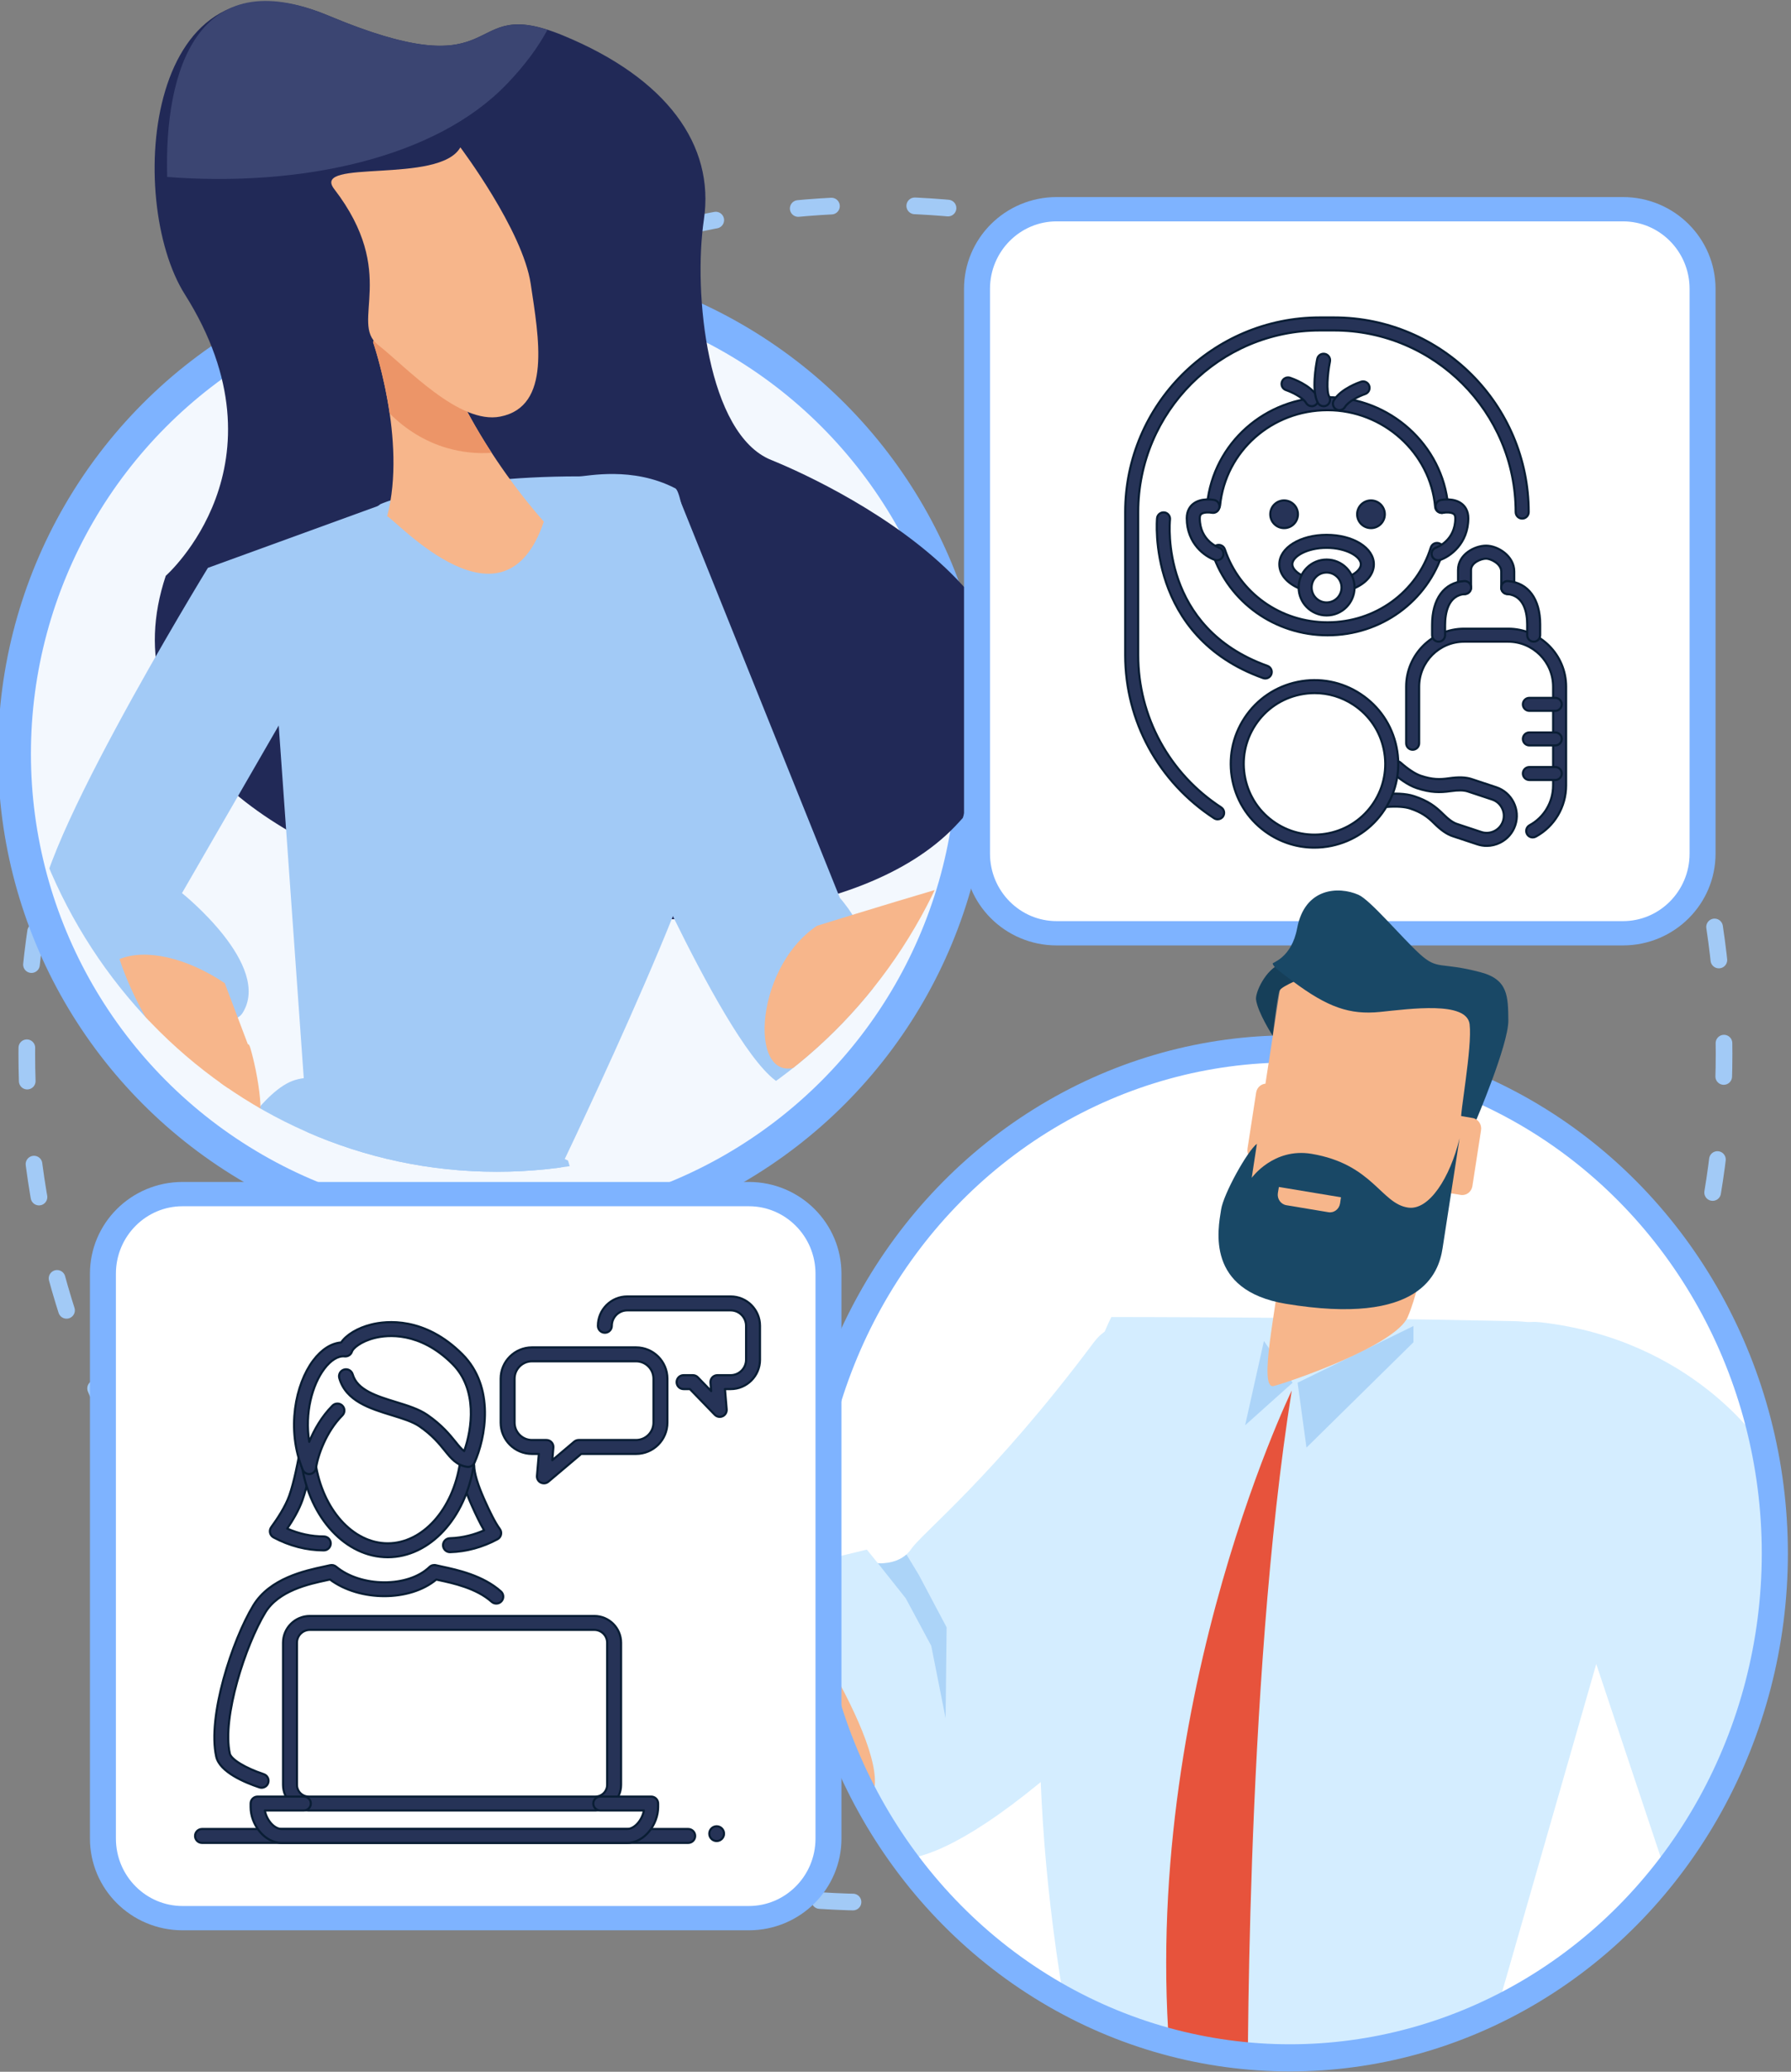 <?xml version="1.0" encoding="UTF-8" standalone="no"?>
<!DOCTYPE svg PUBLIC "-//W3C//DTD SVG 1.1//EN" "http://www.w3.org/Graphics/SVG/1.1/DTD/svg11.dtd">
<svg width="100%" height="100%" viewBox="0 0 849 982" version="1.1" xmlns="http://www.w3.org/2000/svg" xmlns:xlink="http://www.w3.org/1999/xlink" xml:space="preserve" xmlns:serif="http://www.serif.com/" style="fill-rule:evenodd;clip-rule:evenodd;stroke-linecap:round;stroke-linejoin:round;stroke-miterlimit:1.5;">
    <rect x="0" y="0" width="849" height="982" fill="#808080" stroke="none"/>
    <g transform="matrix(1,0,0,1,-42378.4,-60174.6)">
        <g transform="matrix(1,0,0,1,40223.8,59387.7)">
            <g transform="matrix(0.464,0.804,-0.804,0.464,19079,-10747.7)">
                <circle cx="2338.36" cy="21883.6" r="433.366" style="fill:none;stroke:rgb(162,202,246);stroke-width:8.51px;stroke-dasharray:17.02,42.55,0,0;"/>
            </g>
            <g transform="matrix(-5.02,0,0,5.02,12378.4,-3077.5)">
                <g transform="matrix(0.937,0,0,0.937,-643.675,-31060.6)">
                    <circle cx="2810.73" cy="34046.5" r="48.314" style="fill:rgb(243,248,254);stroke:rgb(126,179,255);stroke-width:3.32px;"/>
                </g>
                <g transform="matrix(6.008,0,0,6.238,-346.757,-2984.86)">
                    <clipPath id="_clip1">
                        <path d="M396.571,611.957C396.571,616.199 393.133,619.638 388.89,619.638C384.646,619.638 381.208,616.199 381.208,611.957C381.208,607.714 372.108,597.84 385.447,597.469C398.786,597.099 396.571,607.714 396.571,611.957Z"/>
                    </clipPath>
                    <g clip-path="url(#_clip1)">
                        <path d="M394.094,610.617C394.094,610.617 392.107,608.932 393.795,606.356C394.731,604.929 394.43,600.97 391.54,602.137C388.648,603.304 389.48,601.791 387.848,602.439C386.215,603.088 385.465,604.099 385.636,605.223C385.808,606.345 385.581,608.475 384.578,608.864C383.575,609.253 378.756,611.448 381.686,614.407C384.616,617.367 395.777,615.471 394.094,610.617Z" style="fill:rgb(33,41,87);fill-rule:nonzero;"/>
                        <path d="M391.54,602.137C388.808,603.238 389.398,601.95 388.095,602.353C388.242,602.616 388.45,602.889 388.726,603.166C389.843,604.296 391.968,604.736 394.072,604.58C394.12,602.966 393.595,601.307 391.54,602.137Z" style="fill:rgb(59,69,114);fill-rule:nonzero;"/>
                        <path d="M392.468,610.858L391.742,620.706L388.073,619.949C388.073,619.949 385.544,614.929 385.544,613.988C385.544,613.809 385.846,609.413 386.086,609.293C386.761,608.956 387.471,609.112 387.592,609.112C389.759,609.112 390.722,609.533 390.722,609.533L392.468,610.858Z" style="fill:rgb(162,202,246);fill-rule:nonzero;"/>
                        <path d="M387.772,619.468L383.918,631.75C383.918,631.75 389.819,634.158 394.395,632.834C398.971,631.51 394.395,621.756 394.395,621.756C394.395,621.756 393.07,618.625 392.107,618.264C391.144,617.902 387.772,619.468 387.772,619.468Z" style="fill:rgb(162,202,246);fill-rule:nonzero;"/>
                        <path d="M386.086,609.293L383.498,615.494C383.498,615.494 381.932,617.12 384.22,618.324C384.862,618.661 386.749,614.471 386.749,614.471L386.086,609.293Z" style="fill:rgb(162,202,246);fill-rule:nonzero;"/>
                        <path d="M390.213,609.369L393.839,615.42C393.839,615.42 392.409,616.518 392.89,617.239C393.074,617.517 394.214,617.3 394.214,617.3C394.214,617.3 394.756,617.81 396.039,615.819C396.431,615.21 393.432,610.497 393.432,610.497L390.213,609.369Z" style="fill:rgb(162,202,246);fill-rule:nonzero;"/>
                        <path d="M393.002,618.027C393.002,618.027 393.763,618.772 394.289,619.835C394.815,620.895 394.526,621.019 394.493,621.383C394.461,621.747 394.467,622.261 394.284,621.871C394.103,621.481 394.197,620.77 394.112,620.563C394.026,620.355 393.756,620.139 393.54,619.89C393.324,619.641 393.197,619.442 393.261,619.765C393.326,620.089 393.348,620.196 393.327,620.313C393.307,620.428 393.292,620.61 393.135,620.619C392.979,620.626 393.032,620.369 393.011,620.262C392.99,620.154 392.672,619.656 392.621,619.532C392.57,619.408 392.61,618.953 392.606,618.663C392.603,618.521 392.651,618.178 392.736,617.865C392.822,617.543 392.786,617.777 393.002,618.027Z" style="fill:rgb(247,182,139);fill-rule:nonzero;"/>
                        <path d="M383.859,615.915C383.859,615.915 379.988,614.751 379.405,614.713C378.821,614.676 377.725,614.181 378.723,615.285C379.722,616.39 383.26,617.633 384.1,618.022C384.939,618.413 384.882,616.577 383.859,615.915Z" style="fill:rgb(247,182,139);fill-rule:nonzero;"/>
                        <path d="M389.912,606.723C390.107,605.554 390.836,607.079 390.836,607.079C390.836,607.079 390.3,608.565 390.614,609.715C390.453,609.794 388.777,611.58 388.152,609.797C389.116,608.74 389.784,607.49 389.912,606.723Z" style="fill:rgb(247,182,139);fill-rule:nonzero;"/>
                        <path d="M390.575,608.16C390.325,608.401 390.022,608.584 389.677,608.682C389.444,608.747 389.206,608.771 388.972,608.755C389.485,607.996 389.825,607.247 389.912,606.723C390.107,605.554 390.836,607.079 390.836,607.079C390.836,607.079 390.668,607.546 390.575,608.16Z" style="fill:rgb(236,149,104);fill-rule:nonzero;"/>
                        <path d="M389.464,604.132C389.464,604.132 388.484,605.385 388.358,606.199C388.232,607.015 388.028,608.054 388.836,608.207C389.483,608.33 390.305,607.464 390.762,607.118C391.205,606.781 390.428,606.038 391.448,604.761C391.816,604.299 389.793,604.697 389.464,604.132Z" style="fill:rgb(247,182,139);fill-rule:nonzero;"/>
                        <path d="M393.167,616.783L392.755,617.832L393.328,618.705C393.328,618.705 394.397,617.665 394.821,616.419C394.414,616.257 393.773,616.392 393.167,616.783Z" style="fill:rgb(247,182,139);fill-rule:nonzero;"/>
                        <path d="M379.733,615.565C378.688,614.401 378.773,613.431 378.524,612.822C378.275,612.214 378.112,611.527 378.11,611.534C377.888,612.196 378.212,612.584 378.234,612.902C378.255,613.222 378.285,613.107 377.885,612.718C377.658,612.496 377.666,611.745 377.608,611.261C377.558,610.842 377.428,610.666 377.428,610.666C377.428,610.666 377.314,611.307 377.349,611.966C377.394,612.761 377.594,613.609 377.668,613.789C377.802,614.116 378.476,614.917 379.042,615.411C379.679,615.969 380.486,616.404 379.733,615.565Z" style="fill:rgb(247,182,139);fill-rule:nonzero;"/>
                        <path d="M377.745,613.832C377.745,613.832 377.152,612.758 377.12,612.507C377.096,612.332 377.125,611.489 377.125,611.489C377.125,611.489 377.375,611.867 377.382,612.206C377.391,612.544 377.745,613.832 377.745,613.832Z" style="fill:rgb(247,182,139);fill-rule:nonzero;"/>
                    </g>
                </g>
            </g>
            <g transform="matrix(0.839,0,0,0.785,704.232,-8040.48)">
                <path d="M2690.64,11419.5C2690.64,11392.9 2670.48,11371.4 2645.64,11371.4L2325.71,11371.4C2300.87,11371.4 2280.7,11392.9 2280.7,11419.5L2280.7,11760.5C2280.7,11787.1 2300.87,11808.6 2325.71,11808.6L2645.64,11808.6C2670.48,11808.6 2690.64,11787.1 2690.64,11760.5L2690.64,11419.5Z" style="fill:white;stroke:rgb(126,179,255);stroke-width:14.67px;"/>
            </g>
            <g transform="matrix(2.049,0,0,2.049,2427.77,444.782)">
                <path d="M148.381,356.501C148.1,356.501 147.815,356.423 147.563,356.257C134.688,347.87 127,333.756 127,318.505L127,285.431C127,260.605 147.198,240.407 172.024,240.407L175.315,240.407C200.142,240.407 220.34,260.605 220.34,285.431C220.34,286.259 219.668,286.931 218.84,286.931C218.012,286.931 217.34,286.259 217.34,285.431C217.34,262.259 198.487,243.407 175.315,243.407L172.024,243.407C148.853,243.407 130,262.259 130,285.431L130,318.505C130,332.738 137.178,345.912 149.2,353.744C149.895,354.196 150.091,355.126 149.639,355.819C149.352,356.26 148.871,356.501 148.381,356.501Z" style="fill:rgb(38,51,87);fill-rule:nonzero;stroke:rgb(9,29,52);stroke-width:0.49px;stroke-linecap:butt;stroke-miterlimit:2;"/>
            </g>
            <g transform="matrix(2.049,0,0,2.049,2427.77,444.782)">
                <path d="M173.808,313.931C161.681,313.931 150.99,306.322 147.206,294.998C146.943,294.212 147.368,293.362 148.153,293.099C148.944,292.836 149.79,293.262 150.052,294.047C153.426,304.146 162.973,310.931 173.808,310.931C184.853,310.931 194.454,303.975 197.7,293.622C197.947,292.832 198.786,292.388 199.581,292.639C200.371,292.887 200.811,293.729 200.563,294.52C196.923,306.131 186.17,313.931 173.808,313.931Z" style="fill:rgb(38,51,87);fill-rule:nonzero;stroke:rgb(9,29,52);stroke-width:0.49px;stroke-linecap:butt;stroke-miterlimit:2;"/>
            </g>
            <g transform="matrix(2.049,0,0,2.049,2427.77,444.782)">
                <path d="M200.201,285.617C199.433,285.617 198.777,285.029 198.709,284.249C197.603,271.691 186.665,261.854 173.808,261.854C160.93,261.854 150.239,271.325 148.941,283.883C148.855,284.708 148.121,285.302 147.295,285.221C146.471,285.136 145.872,284.399 145.957,283.575C147.414,269.482 159.388,258.854 173.808,258.854C188.205,258.854 200.456,269.893 201.697,283.985C201.771,284.81 201.16,285.539 200.335,285.611C200.29,285.615 200.245,285.617 200.201,285.617Z" style="fill:rgb(38,51,87);fill-rule:nonzero;stroke:rgb(9,29,52);stroke-width:0.49px;stroke-linecap:butt;stroke-miterlimit:2;"/>
            </g>
            <g transform="matrix(2.049,0,0,2.049,2427.77,444.782)">
                <path d="M148.226,296.572C148.068,296.572 147.908,296.548 147.751,296.495C145.501,295.745 141.244,292.763 141.244,286.849C141.244,285.106 142.023,284.101 142.677,283.566C144.5,282.069 147.294,282.575 147.605,282.637C148.418,282.799 148.944,283.589 148.782,284.402C148.62,285.213 147.836,285.74 147.023,285.58C146.476,285.475 145.15,285.414 144.575,285.888C144.485,285.963 144.244,286.162 144.244,286.849C144.244,292.103 148.655,293.634 148.7,293.649C149.486,293.911 149.91,294.76 149.648,295.547C149.439,296.174 148.854,296.572 148.226,296.572Z" style="fill:rgb(38,51,87);fill-rule:nonzero;stroke:rgb(9,29,52);stroke-width:0.49px;stroke-linecap:butt;stroke-miterlimit:2;"/>
            </g>
            <g transform="matrix(2.049,0,0,2.049,2427.77,444.782)">
                <path d="M199.39,296.572C198.762,296.572 198.176,296.174 197.967,295.547C197.705,294.76 198.129,293.911 198.915,293.649C199.089,293.589 203.371,292.04 203.371,286.849C203.371,286.163 203.13,285.964 203.04,285.888C202.464,285.411 201.141,285.475 200.591,285.58C199.769,285.737 198.992,285.206 198.834,284.395C198.676,283.585 199.199,282.799 200.009,282.637C200.32,282.575 203.115,282.069 204.938,283.566C205.592,284.101 206.371,285.106 206.371,286.849C206.371,292.763 202.114,295.745 199.864,296.495C199.707,296.548 199.547,296.572 199.39,296.572Z" style="fill:rgb(38,51,87);fill-rule:nonzero;stroke:rgb(9,29,52);stroke-width:0.49px;stroke-linecap:butt;stroke-miterlimit:2;"/>
            </g>
            <g transform="matrix(2.049,0,0,2.049,2427.77,444.782)">
                <path d="M163.758,282.738C161.991,282.738 160.56,284.17 160.56,285.935C160.56,287.702 161.991,289.133 163.758,289.133C165.523,289.133 166.955,287.702 166.955,285.935C166.955,284.17 165.523,282.738 163.758,282.738Z" style="fill:rgb(38,51,87);fill-rule:nonzero;stroke:rgb(9,29,52);stroke-width:0.49px;stroke-linecap:butt;stroke-miterlimit:2;"/>
            </g>
            <g transform="matrix(2.049,0,0,2.049,2427.77,444.782)">
                <path d="M183.857,282.738C182.091,282.738 180.659,284.17 180.659,285.935C180.659,287.702 182.091,289.133 183.857,289.133C185.623,289.133 187.055,287.702 187.055,285.935C187.055,284.17 185.623,282.738 183.857,282.738Z" style="fill:rgb(38,51,87);fill-rule:nonzero;stroke:rgb(9,29,52);stroke-width:0.49px;stroke-linecap:butt;stroke-miterlimit:2;"/>
            </g>
            <g transform="matrix(2.049,0,0,2.049,2427.77,444.782)">
                <path d="M170.154,260.94C169.646,260.94 169.148,260.68 168.867,260.213C167.981,258.736 165.127,257.519 164.196,257.209C163.411,256.947 162.986,256.097 163.248,255.311C163.509,254.526 164.355,254.098 165.146,254.363C165.62,254.521 169.829,255.986 171.439,258.668C171.866,259.379 171.636,260.299 170.926,260.726C170.684,260.871 170.417,260.94 170.154,260.94Z" style="fill:rgb(38,51,87);fill-rule:nonzero;stroke:rgb(9,29,52);stroke-width:0.49px;stroke-linecap:butt;stroke-miterlimit:2;"/>
            </g>
            <g transform="matrix(2.049,0,0,2.049,2427.77,444.782)">
                <path d="M176.547,261.854C176.283,261.854 176.018,261.786 175.775,261.64C175.065,261.214 174.835,260.293 175.262,259.582C176.872,256.9 181.081,255.435 181.556,255.277C182.339,255.011 183.189,255.438 183.452,256.224C183.715,257.009 183.291,257.859 182.506,258.123C181.117,258.589 178.619,259.817 177.834,261.127C177.553,261.594 177.056,261.854 176.547,261.854Z" style="fill:rgb(38,51,87);fill-rule:nonzero;stroke:rgb(9,29,52);stroke-width:0.49px;stroke-linecap:butt;stroke-miterlimit:2;"/>
            </g>
            <g transform="matrix(2.049,0,0,2.049,2427.77,444.782)">
                <path d="M172.895,260.94C172.386,260.94 171.889,260.68 171.607,260.212C170.02,257.564 171.175,251.25 171.423,250.01C171.585,249.198 172.374,248.673 173.188,248.834C173.999,248.996 174.526,249.786 174.364,250.598C173.762,253.623 173.52,257.568 174.18,258.669C174.606,259.379 174.376,260.3 173.665,260.726C173.424,260.872 173.157,260.94 172.895,260.94Z" style="fill:rgb(38,51,87);fill-rule:nonzero;stroke:rgb(9,29,52);stroke-width:0.49px;stroke-linecap:butt;stroke-miterlimit:2;"/>
            </g>
            <g transform="matrix(2.049,0,0,2.049,2427.77,444.782)">
                <path d="M159.399,323.92C159.231,323.92 159.062,323.891 158.895,323.832C131.869,314.172 134.345,287.11 134.373,286.838C134.459,286.015 135.198,285.432 136.018,285.501C136.841,285.585 137.44,286.321 137.357,287.144C137.255,288.161 135.131,312.152 159.904,321.007C160.685,321.286 161.091,322.144 160.812,322.924C160.593,323.538 160.016,323.92 159.399,323.92Z" style="fill:rgb(38,51,87);fill-rule:nonzero;stroke:rgb(9,29,52);stroke-width:0.49px;stroke-linecap:butt;stroke-miterlimit:2;"/>
            </g>
            <g transform="matrix(2.049,0,0,2.049,2427.77,444.782)">
                <path d="M221.273,360.686C220.741,360.686 220.226,360.402 219.954,359.901C219.559,359.173 219.829,358.262 220.558,357.868C223.914,356.048 226,352.516 226,348.653L226,325.82C226,320.078 221.329,315.407 215.587,315.407L205.413,315.407C199.671,315.407 195,320.078 195,325.82L195,338.907C195,339.735 194.328,340.407 193.5,340.407C192.672,340.407 192,339.735 192,338.907L192,325.82C192,318.423 198.018,312.407 205.413,312.407L215.587,312.407C222.982,312.407 229,318.423 229,325.82L229,348.653C229,353.618 226.313,358.159 221.987,360.505C221.761,360.628 221.516,360.686 221.273,360.686Z" style="fill:rgb(38,51,87);fill-rule:nonzero;stroke:rgb(9,29,52);stroke-width:0.49px;stroke-linecap:butt;stroke-miterlimit:2;"/>
            </g>
            <g transform="matrix(2.049,0,0,2.049,2427.77,444.782)">
                <path d="M215.5,304.407C214.672,304.407 214,303.735 214,302.907L214,299.182C214,297.357 211.539,296.2 210.5,296.2C209.313,296.2 207,297.13 207,298.834L207,302.907C207,303.735 206.328,304.407 205.5,304.407C204.672,304.407 204,303.735 204,302.907L204,298.834C204,295.206 207.844,293.2 210.5,293.2C213.15,293.2 217,295.53 217,299.182L217,302.907C217,303.735 216.328,304.407 215.5,304.407Z" style="fill:rgb(38,51,87);fill-rule:nonzero;stroke:rgb(9,29,52);stroke-width:0.49px;stroke-linecap:butt;stroke-miterlimit:2;"/>
            </g>
            <g transform="matrix(2.049,0,0,2.049,2427.77,444.782)">
                <path d="M221.5,315.407C220.672,315.407 220,314.735 220,313.907L220,311.408C220,308.932 219.396,304.727 215.346,304.381C214.521,304.311 213.908,303.586 213.979,302.759C214.049,301.935 214.764,301.311 215.602,301.393C220.234,301.788 223,305.532 223,311.408L223,313.907C223,314.735 222.328,315.407 221.5,315.407Z" style="fill:rgb(38,51,87);fill-rule:nonzero;stroke:rgb(9,29,52);stroke-width:0.49px;stroke-linecap:butt;stroke-miterlimit:2;"/>
            </g>
            <g transform="matrix(2.049,0,0,2.049,2427.77,444.782)">
                <path d="M199.5,315.407C198.672,315.407 198,314.735 198,313.907L198,311.567C198,305.518 200.774,301.714 205.422,301.391C206.249,301.325 206.966,301.957 207.022,302.783C207.08,303.61 206.457,304.326 205.631,304.383C201.602,304.664 201,309.005 201,311.567L201,313.907C201,314.735 200.328,315.407 199.5,315.407Z" style="fill:rgb(38,51,87);fill-rule:nonzero;stroke:rgb(9,29,52);stroke-width:0.49px;stroke-linecap:butt;stroke-miterlimit:2;"/>
            </g>
            <g transform="matrix(2.049,0,0,2.049,2427.77,444.782)">
                <path d="M226.5,347.407L220.5,347.407C219.672,347.407 219,346.735 219,345.907C219,345.079 219.672,344.407 220.5,344.407L226.5,344.407C227.328,344.407 228,345.079 228,345.907C228,346.735 227.328,347.407 226.5,347.407Z" style="fill:rgb(38,51,87);fill-rule:nonzero;stroke:rgb(9,29,52);stroke-width:0.49px;stroke-linecap:butt;stroke-miterlimit:2;"/>
            </g>
            <g transform="matrix(2.049,0,0,2.049,2427.77,444.782)">
                <path d="M226.5,339.407L220.5,339.407C219.672,339.407 219,338.735 219,337.907C219,337.079 219.672,336.407 220.5,336.407L226.5,336.407C227.328,336.407 228,337.079 228,337.907C228,338.735 227.328,339.407 226.5,339.407Z" style="fill:rgb(38,51,87);fill-rule:nonzero;stroke:rgb(9,29,52);stroke-width:0.49px;stroke-linecap:butt;stroke-miterlimit:2;"/>
            </g>
            <g transform="matrix(2.049,0,0,2.049,2427.77,444.782)">
                <path d="M226.5,331.407L220.5,331.407C219.672,331.407 219,330.735 219,329.907C219,329.079 219.672,328.407 220.5,328.407L226.5,328.407C227.328,328.407 228,329.079 228,329.907C228,330.735 227.328,331.407 226.5,331.407Z" style="fill:rgb(38,51,87);fill-rule:nonzero;stroke:rgb(9,29,52);stroke-width:0.49px;stroke-linecap:butt;stroke-miterlimit:2;"/>
            </g>
            <g transform="matrix(2.049,0,0,2.049,2427.77,444.782)">
                <path d="M210.632,362.643C209.898,362.643 209.163,362.525 208.448,362.289L202.794,360.415C201.406,359.956 200.054,359.02 198.409,357.381C196.927,355.905 195.548,354.878 192.893,353.998C191.665,353.59 189.753,353.463 187.517,353.637C186.684,353.725 185.969,353.086 185.904,352.259C185.84,351.433 186.457,350.712 187.282,350.647C189.142,350.5 191.788,350.471 193.836,351.15C197.039,352.212 198.771,353.507 200.526,355.256C201.807,356.532 202.826,357.266 203.736,357.567L209.392,359.441C210.39,359.771 211.463,359.69 212.411,359.214C213.36,358.738 214.064,357.925 214.396,356.926C214.727,355.928 214.646,354.856 214.17,353.907C213.692,352.958 212.88,352.254 211.882,351.923L206.228,350.048C205.317,349.749 204.059,349.729 202.271,349.986C199.821,350.341 197.659,350.348 194.454,349.286C192.334,348.584 190.169,346.909 188.726,345.628C188.106,345.077 188.05,344.13 188.6,343.509C189.149,342.89 190.097,342.835 190.718,343.383C192.435,344.908 194.141,346.021 195.397,346.438C198.056,347.32 199.772,347.317 201.842,347.017C204.141,346.685 205.784,346.742 207.17,347.201L212.825,349.075C214.584,349.658 216.014,350.895 216.851,352.56C217.687,354.225 217.826,356.111 217.243,357.87C216.66,359.63 215.423,361.059 213.758,361.895C212.77,362.392 211.703,362.643 210.632,362.643Z" style="fill:rgb(38,51,87);fill-rule:nonzero;stroke:rgb(9,29,52);stroke-width:0.49px;stroke-linecap:butt;stroke-miterlimit:2;"/>
            </g>
            <g transform="matrix(2.049,0,0,2.049,2427.77,444.782)">
                <path d="M170.824,327.302C169.715,327.302 168.597,327.416 167.484,327.645C163.202,328.529 159.52,331.027 157.116,334.679C154.713,338.332 153.876,342.702 154.759,346.984C155.643,351.266 158.141,354.949 161.793,357.352C165.446,359.756 169.817,360.593 174.098,359.71C178.38,358.826 182.063,356.328 184.466,352.675C186.869,349.023 187.706,344.653 186.823,340.371C185.939,336.089 183.441,332.406 179.789,330.003C177.085,328.223 173.988,327.302 170.824,327.302ZM170.752,363.053C167.009,363.053 163.344,361.964 160.145,359.858C155.822,357.014 152.866,352.658 151.821,347.59C150.775,342.523 151.767,337.352 154.61,333.031C157.454,328.709 161.811,325.753 166.878,324.708C171.946,323.663 177.115,324.652 181.438,327.497C185.76,330.34 188.716,334.697 189.761,339.764C190.807,344.832 189.815,350.003 186.972,354.324C184.128,358.646 179.771,361.602 174.704,362.648C173.388,362.92 172.065,363.053 170.752,363.053Z" style="fill:rgb(38,51,87);fill-rule:nonzero;stroke:rgb(9,29,52);stroke-width:0.49px;stroke-linecap:butt;stroke-miterlimit:2;"/>
            </g>
            <g transform="matrix(2.049,0,0,2.049,2427.77,444.782)">
                <path d="M167.832,303.205C167.633,303.205 167.431,303.165 167.235,303.081C164.327,301.818 162.659,299.785 162.659,297.503C162.659,293.686 167.461,290.697 173.59,290.697C179.72,290.697 184.521,293.686 184.521,297.503C184.521,299.769 182.872,301.794 179.996,303.057C179.237,303.394 178.353,303.047 178.02,302.288C177.687,301.529 178.03,300.644 178.789,300.311C180.475,299.57 181.521,298.494 181.521,297.503C181.521,295.706 178.13,293.697 173.59,293.697C169.051,293.697 165.659,295.706 165.659,297.503C165.659,298.504 166.721,299.587 168.431,300.329C169.19,300.659 169.539,301.542 169.209,302.302C168.964,302.868 168.412,303.205 167.832,303.205Z" style="fill:rgb(38,51,87);fill-rule:nonzero;stroke:rgb(9,29,52);stroke-width:0.49px;stroke-linecap:butt;stroke-miterlimit:2;"/>
            </g>
            <g transform="matrix(2.049,0,0,2.049,2427.77,444.782)">
                <path d="M173.59,299.412C171.68,299.412 170.126,300.965 170.126,302.876C170.126,304.786 171.68,306.339 173.59,306.339C175.5,306.339 177.054,304.786 177.054,302.876C177.054,300.965 175.5,299.412 173.59,299.412ZM173.59,309.339C170.025,309.339 167.126,306.44 167.126,302.876C167.126,299.311 170.025,296.412 173.59,296.412C177.154,296.412 180.054,299.311 180.054,302.876C180.054,306.44 177.154,309.339 173.59,309.339Z" style="fill:rgb(38,51,87);fill-rule:nonzero;stroke:rgb(9,29,52);stroke-width:0.49px;stroke-linecap:butt;stroke-miterlimit:2;"/>
            </g>
            <g transform="matrix(-1.887,0,0,1.963,7045.3,-164.575)">
                <g transform="matrix(0.65,0,0,0.65,1219.53,590.979)">
                    <circle cx="1612.63" cy="413.562" r="187.402" style="fill:white;"/>
                    <clipPath id="_clip2">
                        <circle cx="1612.63" cy="413.562" r="187.402"/>
                    </clipPath>
                    <g clip-path="url(#_clip2)">
                        <g transform="matrix(1.728,0,0,1.728,-2307.52,-1041.99)">
                            <g transform="matrix(2.841,0,0,2.841,-1871.45,-5051.79)">
                                <path d="M1458.76,2064.23C1458.76,2064.23 1453.33,2070.21 1470.06,2086.02C1486.79,2101.82 1489.84,2097.19 1489.84,2097.19L1494.89,2093.83L1498.64,2076.25L1490.56,2074.38L1489.69,2075.41C1489.69,2075.41 1487.95,2075.58 1487.08,2074.35C1486.21,2073.11 1480.67,2068.95 1472.68,2058.68C1468.99,2053.95 1459.8,2063.07 1458.76,2064.23Z" style="fill:rgb(212,237,255);fill-rule:nonzero;"/>
                            </g>
                            <g transform="matrix(2.841,0,0,2.841,-1871.45,-5051.79)">
                                <path d="M1497.3,2077.25C1497.3,2077.25 1514.18,2076.95 1515.52,2059.38C1515.92,2054.16 1517.26,2059.21 1518.18,2064.2C1519.1,2069.18 1516.02,2083.24 1507,2088.88C1497.99,2094.53 1494.14,2095.92 1490.65,2093.61C1487.17,2091.31 1497.3,2077.25 1497.3,2077.25Z" style="fill:rgb(247,182,139);fill-rule:nonzero;"/>
                            </g>
                            <g transform="matrix(2.841,0,0,2.841,-1871.45,-5051.79)">
                                <path d="M1472.16,2121.56L1444.46,2120.94L1432.63,2081.34C1432.63,2081.34 1424.96,2057.4 1439.66,2057.09C1454.37,2056.78 1471.31,2056.78 1471.31,2056.78C1471.31,2056.78 1483.46,2079.12 1472.16,2121.56Z" style="fill:rgb(212,237,255);fill-rule:nonzero;"/>
                            </g>
                            <g transform="matrix(2.841,0,0,2.841,-1871.45,-5051.79)">
                                <path d="M1457.11,2062.34C1457.11,2062.34 1470,2087.83 1466.34,2116.04C1466.05,2118.26 1463.74,2119.84 1463.74,2119.84L1460.57,2116.67C1460.57,2116.67 1460.83,2084.75 1457.11,2062.34Z" style="fill:rgb(231,83,60);fill-rule:nonzero;"/>
                            </g>
                            <g transform="matrix(2.841,0,0,2.841,-1871.45,-5051.79)">
                                <path d="M1456.65,2061.75L1455.95,2066.66L1447.53,2058.69L1447.53,2057.46L1456.65,2061.75Z" style="fill:rgb(172,212,248);fill-rule:nonzero;"/>
                            </g>
                            <g transform="matrix(2.841,0,0,2.841,-1871.45,-5051.79)">
                                <path d="M1459.3,2058.59L1460.78,2064.97L1457.04,2061.75L1459.3,2058.59Z" style="fill:rgb(172,212,248);fill-rule:nonzero;"/>
                            </g>
                            <g transform="matrix(2.841,0,0,2.841,-1871.45,-5051.79)">
                                <path d="M1484.28,2080.26L1486.47,2076.29L1487.44,2074.75C1488.36,2075.54 1489.69,2075.41 1489.69,2075.41L1487.5,2078.06L1485.49,2081.66L1484.36,2087.14L1484.28,2080.26Z" style="fill:rgb(172,212,248);fill-rule:nonzero;"/>
                            </g>
                            <g transform="matrix(2.841,0,0,2.841,-1871.45,-5051.79)">
                                <path d="M1433.97,2080.64L1424.34,2108.38L1422.25,2109.22L1423.41,2111.06L1411.53,2113.12L1406.31,2104.06L1420.19,2066.4C1420.19,2066.4 1425.55,2058.49 1437.5,2057.18C1446.16,2056.22 1434.66,2078.33 1433.97,2080.64Z" style="fill:rgb(212,237,255);fill-rule:nonzero;"/>
                            </g>
                            <g transform="matrix(2.841,0,0,2.841,-1871.45,-5051.79)">
                                <path d="M1446.49,2051.53C1446.81,2053.05 1447.36,2055.41 1447.98,2056.78C1448.94,2058.93 1457.25,2061.69 1458.53,2062C1459.8,2062.31 1458.2,2055.55 1458.2,2054.02C1458.2,2052.85 1457.45,2053.21 1458.36,2051.53L1446.49,2051.53Z" style="fill:rgb(247,182,139);fill-rule:nonzero;"/>
                            </g>
                        </g>
                    </g>
                    <circle cx="1612.63" cy="413.562" r="187.402" style="fill:none;stroke:rgb(126,179,255);stroke-width:10.09px;"/>
                </g>
                <g transform="matrix(3.19,0,0,3.19,-2381.11,-5758.45)">
                    <path d="M1460.69,2048.11C1460.9,2049.42 1460,2050.66 1458.69,2050.87L1447.97,2052.59C1446.65,2052.8 1445.42,2051.91 1445.21,2050.59L1442.66,2034.71C1442.45,2033.4 1443.34,2032.16 1444.66,2031.95L1455.38,2030.23C1456.69,2030.02 1457.93,2030.91 1458.14,2032.23L1460.69,2048.11Z" style="fill:rgb(247,182,139);fill-rule:nonzero;"/>
                </g>
                <g transform="matrix(3.19,0,0,3.19,-2381.11,-5758.45)">
                    <path d="M1458.68,2035.5C1458.68,2035.5 1459.87,2033.73 1459.99,2032.75C1460.05,2032.25 1459.29,2030.52 1457.99,2030.01C1456.69,2029.51 1455.9,2030.96 1455.9,2030.96C1455.9,2030.96 1457.97,2031.71 1458.14,2032.09C1458.3,2032.48 1458.68,2035.5 1458.68,2035.5Z" style="fill:rgb(22,63,89);fill-rule:nonzero;"/>
                </g>
                <g transform="matrix(3.19,0,0,3.19,-2381.11,-5758.45)">
                    <path d="M1442.71,2042.03C1442.71,2042.03 1440.11,2036.19 1440.12,2034.35C1440.14,2032.52 1440.14,2031.25 1442.29,2030.7C1445.51,2029.88 1445.66,2030.57 1447.09,2029.32C1448.52,2028.07 1450.99,2025.22 1451.93,2024.83C1453.5,2024.17 1456.15,2024.3 1456.75,2027.36C1457.19,2029.62 1458.71,2029.95 1458.68,2030.04C1458.6,2030.34 1458.04,2030.69 1457.09,2031.38C1454.35,2033.35 1452.61,2033.93 1450.23,2033.7C1447.85,2033.47 1443.4,2032.86 1443.17,2034.63C1442.95,2036.4 1443.97,2041.53 1443.84,2041.95C1443.7,2042.38 1443.16,2042.27 1442.71,2042.03Z" style="fill:rgb(25,72,102);fill-rule:nonzero;"/>
                </g>
                <g transform="matrix(3.19,0,0,3.19,-2381.11,-5758.45)">
                    <path d="M1446.85,2046.25C1446.92,2046.69 1446.62,2047.11 1446.19,2047.18L1443.87,2047.55C1443.43,2047.62 1443.02,2047.32 1442.95,2046.88L1442.27,2042.65C1442.2,2042.21 1442.5,2041.8 1442.93,2041.73L1445.25,2041.35C1445.69,2041.28 1446.1,2041.58 1446.17,2042.02L1446.85,2046.25Z" style="fill:rgb(247,182,139);fill-rule:nonzero;"/>
                </g>
                <g transform="matrix(3.19,0,0,3.19,-2381.11,-5758.45)">
                    <path d="M1460.66,2044.04C1460.73,2044.48 1460.44,2044.89 1460,2044.96L1457.68,2045.33C1457.24,2045.4 1456.83,2045.1 1456.76,2044.67L1456.08,2040.43C1456.01,2039.99 1456.31,2039.58 1456.75,2039.51L1459.06,2039.14C1459.5,2039.07 1459.91,2039.37 1459.98,2039.8L1460.66,2044.04Z" style="fill:rgb(247,182,139);fill-rule:nonzero;"/>
                </g>
                <g transform="matrix(3.19,0,0,3.19,-2381.11,-5758.45)">
                    <path d="M1443.96,2043.26C1443.96,2043.26 1444.96,2049.51 1445.3,2051.59C1445.6,2053.48 1447.02,2057.49 1457.66,2055.79C1463.96,2054.77 1462.99,2050.18 1462.74,2048.66C1462.56,2047.5 1460.69,2044.24 1459.92,2043.68L1460.33,2046.26C1460.33,2046.26 1458.62,2043.96 1455.62,2044.44C1450.79,2045.22 1450.15,2048.22 1448.01,2048.51C1446.37,2048.74 1444.71,2046.26 1443.96,2043.26Z" style="fill:rgb(25,72,102);fill-rule:nonzero;"/>
                </g>
                <g transform="matrix(3.19,0,0,3.19,-2381.11,-5758.45)">
                    <path d="M1454.29,2048.86L1457.6,2048.33C1458.04,2048.26 1458.34,2047.85 1458.27,2047.41L1458.19,2046.95L1453.3,2047.73L1453.37,2048.19C1453.44,2048.63 1453.85,2048.93 1454.29,2048.86Z" style="fill:rgb(247,182,139);fill-rule:nonzero;"/>
                </g>
            </g>
            <g transform="matrix(0.839,0,0,0.785,289.882,-7573.65)">
                <path d="M2690.64,11419.5C2690.64,11392.9 2670.48,11371.4 2645.64,11371.4L2325.71,11371.4C2300.87,11371.4 2280.7,11392.9 2280.7,11419.5L2280.7,11760.5C2280.7,11787.1 2300.87,11808.6 2325.71,11808.6L2645.64,11808.6C2670.48,11808.6 2690.64,11787.1 2690.64,11760.5L2690.64,11419.5Z" style="fill:white;stroke:rgb(126,179,255);stroke-width:14.67px;"/>
            </g>
            <g transform="matrix(2.195,0,0,2.195,1101.28,421.557)">
                <path d="M635.309,472.407C634.911,472.407 634.52,472.249 634.23,471.95L628.864,466.407L627.5,466.407C626.672,466.407 626,465.735 626,464.907C626,464.079 626.672,463.407 627.5,463.407L629.5,463.407C629.906,463.407 630.295,463.572 630.578,463.864L633.461,466.841L633.308,465.033C633.272,464.615 633.414,464.201 633.698,463.892C633.982,463.583 634.383,463.407 634.803,463.407L637.663,463.407C639.503,463.407 641,461.91 641,460.07L641,452.744C641,450.904 639.503,449.407 637.663,449.407L615.337,449.407C613.497,449.407 612,450.904 612,452.744C612,453.572 611.328,454.244 610.5,454.244C609.672,454.244 609,453.572 609,452.744C609,449.25 611.843,446.407 615.337,446.407L637.663,446.407C641.157,446.407 644,449.25 644,452.744L644,460.07C644,463.564 641.157,466.407 637.663,466.407L636.435,466.407L636.804,470.781C636.856,471.413 636.507,472.01 635.93,472.272C635.73,472.363 635.519,472.407 635.309,472.407Z" style="fill:rgb(38,51,87);fill-rule:nonzero;stroke:rgb(9,29,52);stroke-width:0.46px;stroke-linecap:butt;stroke-miterlimit:2;"/>
            </g>
            <g transform="matrix(2.195,0,0,2.195,1101.28,421.557)">
                <path d="M594.758,460.407C592.686,460.407 591,462.092 591,464.164L591,473.649C591,475.721 592.686,477.407 594.758,477.407L597.884,477.407C598.304,477.407 598.705,477.584 598.989,477.893C599.273,478.203 599.414,478.618 599.378,479.037L599.142,481.767L603.88,477.761C604.151,477.533 604.494,477.407 604.849,477.407L617.242,477.407C619.314,477.407 621,475.721 621,473.649L621,464.164C621,462.092 619.314,460.407 617.242,460.407L594.758,460.407ZM597.333,486.759C597.098,486.759 596.861,486.704 596.644,486.591C596.104,486.312 595.786,485.735 595.839,485.13L596.248,480.407L594.758,480.407C591.031,480.407 588,477.376 588,473.649L588,464.164C588,460.438 591.031,457.407 594.758,457.407L617.242,457.407C620.969,457.407 624,460.438 624,464.164L624,473.649C624,477.376 620.969,480.407 617.242,480.407L605.397,480.407L598.302,486.405C598.024,486.639 597.68,486.759 597.333,486.759Z" style="fill:rgb(38,51,87);fill-rule:nonzero;stroke:rgb(9,29,52);stroke-width:0.46px;stroke-linecap:butt;stroke-miterlimit:2;"/>
            </g>
            <g transform="matrix(2.195,0,0,2.195,1101.28,421.557)">
                <path d="M546.779,518.407C545.247,518.407 544,519.654 544,521.185L544,551.867C544,553.267 545.14,554.407 546.54,554.407L608.46,554.407C609.86,554.407 611,553.267 611,551.867L611,521.185C611,519.654 609.753,518.407 608.221,518.407L546.779,518.407ZM608.46,557.407L546.54,557.407C543.485,557.407 541,554.922 541,551.867L541,521.185C541,517.999 543.593,515.407 546.779,515.407L608.221,515.407C611.407,515.407 614,517.999 614,521.185L614,551.867C614,554.922 611.515,557.407 608.46,557.407Z" style="fill:rgb(38,51,87);fill-rule:nonzero;stroke:rgb(9,29,52);stroke-width:0.46px;stroke-linecap:butt;stroke-miterlimit:2;"/>
            </g>
            <g transform="matrix(2.195,0,0,2.195,1101.28,421.557)">
                <path d="M628.5,564.407L523.5,564.407C522.672,564.407 522,563.735 522,562.907C522,562.079 522.672,561.407 523.5,561.407L628.5,561.407C629.328,561.407 630,562.079 630,562.907C630,563.735 629.328,564.407 628.5,564.407Z" style="fill:rgb(38,51,87);fill-rule:nonzero;stroke:rgb(9,29,52);stroke-width:0.46px;stroke-linecap:butt;stroke-miterlimit:2;"/>
            </g>
            <g transform="matrix(2.195,0,0,2.195,1101.28,421.557)">
                <path d="M615.271,564.407L540.729,564.407C536.878,564.407 534,560.327 534,556.678L534,555.907C534,555.079 534.672,554.407 535.5,554.407L545.5,554.407C546.328,554.407 547,555.079 547,555.907C547,556.735 546.328,557.407 545.5,557.407L537.066,557.407C537.402,559.33 538.979,561.407 540.729,561.407L615.271,561.407C617.021,561.407 618.598,559.33 618.934,557.407L609.5,557.407C608.672,557.407 608,556.735 608,555.907C608,555.079 608.672,554.407 609.5,554.407L620.5,554.407C621.328,554.407 622,555.079 622,555.907L622,556.678C622,560.327 619.122,564.407 615.271,564.407Z" style="fill:rgb(38,51,87);fill-rule:nonzero;stroke:rgb(9,29,52);stroke-width:0.46px;stroke-linecap:butt;stroke-miterlimit:2;"/>
            </g>
            <g transform="matrix(2.195,0,0,2.195,1101.28,421.557)">
                <path d="M634.643,560.821C633.765,560.821 633.053,561.533 633.053,562.412C633.053,563.29 633.765,564.002 634.643,564.002C635.521,564.002 636.233,563.29 636.233,562.412C636.233,561.533 635.521,560.821 634.643,560.821Z" style="fill:rgb(38,51,87);fill-rule:nonzero;stroke:rgb(9,29,52);stroke-width:0.46px;stroke-linecap:butt;stroke-miterlimit:2;"/>
            </g>
            <g transform="matrix(2.195,0,0,2.195,1101.28,421.557)">
                <path d="M536.362,552.495C536.205,552.495 536.045,552.47 535.888,552.418C532.727,551.364 527.313,549.099 526.573,545.77C524.645,537.089 530.027,520.641 534.58,513.131C538.143,507.252 545.742,505.619 549.825,504.742C550.32,504.635 550.767,504.54 551.151,504.448C551.61,504.339 552.097,504.453 552.46,504.755C557.848,509.244 568.021,509.283 572.621,504.829C572.988,504.472 573.516,504.33 574.013,504.448C574.397,504.54 574.845,504.635 575.34,504.742C578.641,505.452 584.164,506.638 588.051,510.105C588.669,510.657 588.723,511.605 588.171,512.223C587.621,512.839 586.672,512.895 586.053,512.343C582.759,509.405 577.72,508.322 574.71,507.675C574.493,507.629 574.286,507.585 574.089,507.541C568.393,512.311 557.537,512.319 551.134,507.528C550.919,507.576 550.692,507.624 550.455,507.675C546.56,508.512 540.038,509.914 537.146,514.685C532.948,521.608 527.76,537.277 529.501,545.12C529.78,546.376 532.865,548.248 536.837,549.572C537.623,549.834 538.047,550.683 537.785,551.469C537.576,552.097 536.99,552.495 536.362,552.495Z" style="fill:rgb(38,51,87);fill-rule:nonzero;stroke:rgb(9,29,52);stroke-width:0.46px;stroke-linecap:butt;stroke-miterlimit:2;"/>
            </g>
            <g transform="matrix(2.195,0,0,2.195,1101.28,421.557)">
                <path d="M577.051,501.62C576.242,501.62 575.575,500.976 575.553,500.163C575.528,499.335 576.181,498.644 577.009,498.621C579.984,498.536 582.529,497.747 584.426,496.907C583.516,495.368 582.646,493.52 581.828,491.703C580.139,487.949 579.3,485.08 579.265,482.931C579.251,482.103 579.912,481.421 580.74,481.407C581.582,481.407 582.251,482.062 582.265,482.882C582.292,484.59 583.066,487.143 584.564,490.47C585.602,492.774 586.713,495.114 587.815,496.621C588.072,496.97 588.164,497.414 588.068,497.836C587.974,498.258 587.7,498.62 587.319,498.826C584.127,500.553 580.591,501.519 577.095,501.619C577.08,501.62 577.065,501.62 577.051,501.62Z" style="fill:rgb(38,51,87);fill-rule:nonzero;stroke:rgb(9,29,52);stroke-width:0.46px;stroke-linecap:butt;stroke-miterlimit:2;"/>
            </g>
            <g transform="matrix(2.195,0,0,2.195,1101.28,421.557)">
                <path d="M549.788,501.238C546.099,501.238 542.352,500.269 538.949,498.436C538.567,498.231 538.293,497.87 538.197,497.447C538.102,497.024 538.193,496.581 538.449,496.23C539.76,494.438 541.501,491.799 542.352,489.405C543.4,486.475 544.28,481.685 544.289,481.637C544.438,480.822 545.216,480.283 546.034,480.431C546.849,480.58 547.389,481.361 547.24,482.176C547.203,482.381 546.308,487.255 545.177,490.413C544.426,492.526 543.115,494.742 541.898,496.541C544.437,497.655 547.134,498.238 549.788,498.238C550.624,498.238 551.296,498.909 551.296,499.737C551.296,500.566 550.625,501.238 549.797,501.238L549.788,501.238Z" style="fill:rgb(38,51,87);fill-rule:nonzero;stroke:rgb(9,29,52);stroke-width:0.46px;stroke-linecap:butt;stroke-miterlimit:2;"/>
            </g>
            <g transform="matrix(2.195,0,0,2.195,1101.28,421.557)">
                <path d="M563.61,502.718C554.585,502.718 546.771,494.326 545.032,482.762C544.909,481.944 545.474,481.179 546.293,481.056C547.109,480.924 547.875,481.497 547.999,482.317C549.516,492.4 556.081,499.718 563.61,499.718C571.14,499.718 577.706,492.4 579.223,482.317C579.346,481.497 580.114,480.924 580.929,481.056C581.748,481.179 582.313,481.944 582.189,482.762C580.45,494.326 572.637,502.718 563.61,502.718Z" style="fill:rgb(38,51,87);fill-rule:nonzero;stroke:rgb(9,29,52);stroke-width:0.46px;stroke-linecap:butt;stroke-miterlimit:2;"/>
            </g>
            <g transform="matrix(2.195,0,0,2.195,1101.28,421.557)">
                <path d="M546.634,484.759C546.031,484.759 545.479,484.396 545.246,483.827C541.662,475.059 543.68,465.31 547.523,460.212C549.304,457.85 551.408,456.508 553.545,456.344C554.665,454.681 557.113,453.195 560.071,452.46C563.255,451.667 571.546,450.706 579.715,458.874C586.85,466.008 584.72,476.971 582.336,482.324C582.062,482.941 581.405,483.299 580.739,483.196C578.47,482.849 577.291,481.387 575.927,479.695C574.734,478.216 573.251,476.376 570.449,474.446C568.992,473.442 566.784,472.764 564.447,472.047C559.818,470.626 554.571,469.014 553.152,464.048C552.925,463.251 553.386,462.421 554.183,462.193C554.977,461.965 555.809,462.425 556.037,463.223C557.009,466.625 561.238,467.923 565.328,469.179C567.892,469.966 570.313,470.71 572.15,471.975C575.313,474.153 577.018,476.268 578.263,477.812C579.044,478.782 579.571,479.417 580.117,479.798C581.833,475.03 583.047,466.448 577.594,460.995C570.506,453.909 563.484,454.702 560.796,455.371C557.728,456.133 556.086,457.651 555.889,458.294C555.678,458.981 555.008,459.418 554.291,459.344C552.913,459.19 551.314,460.167 549.919,462.017C547.279,465.518 545.65,471.587 546.654,477.799C547.697,475.234 549.318,472.343 551.684,469.978C552.27,469.392 553.219,469.392 553.805,469.978C554.391,470.564 554.391,471.513 553.805,472.099C550.301,475.602 548.485,480.815 548.121,483.464C548.028,484.136 547.496,484.663 546.822,484.748C546.76,484.756 546.696,484.759 546.634,484.759Z" style="fill:rgb(38,51,87);fill-rule:nonzero;stroke:rgb(9,29,52);stroke-width:0.46px;stroke-linecap:butt;stroke-miterlimit:2;"/>
            </g>
        </g>
    </g>
</svg>
